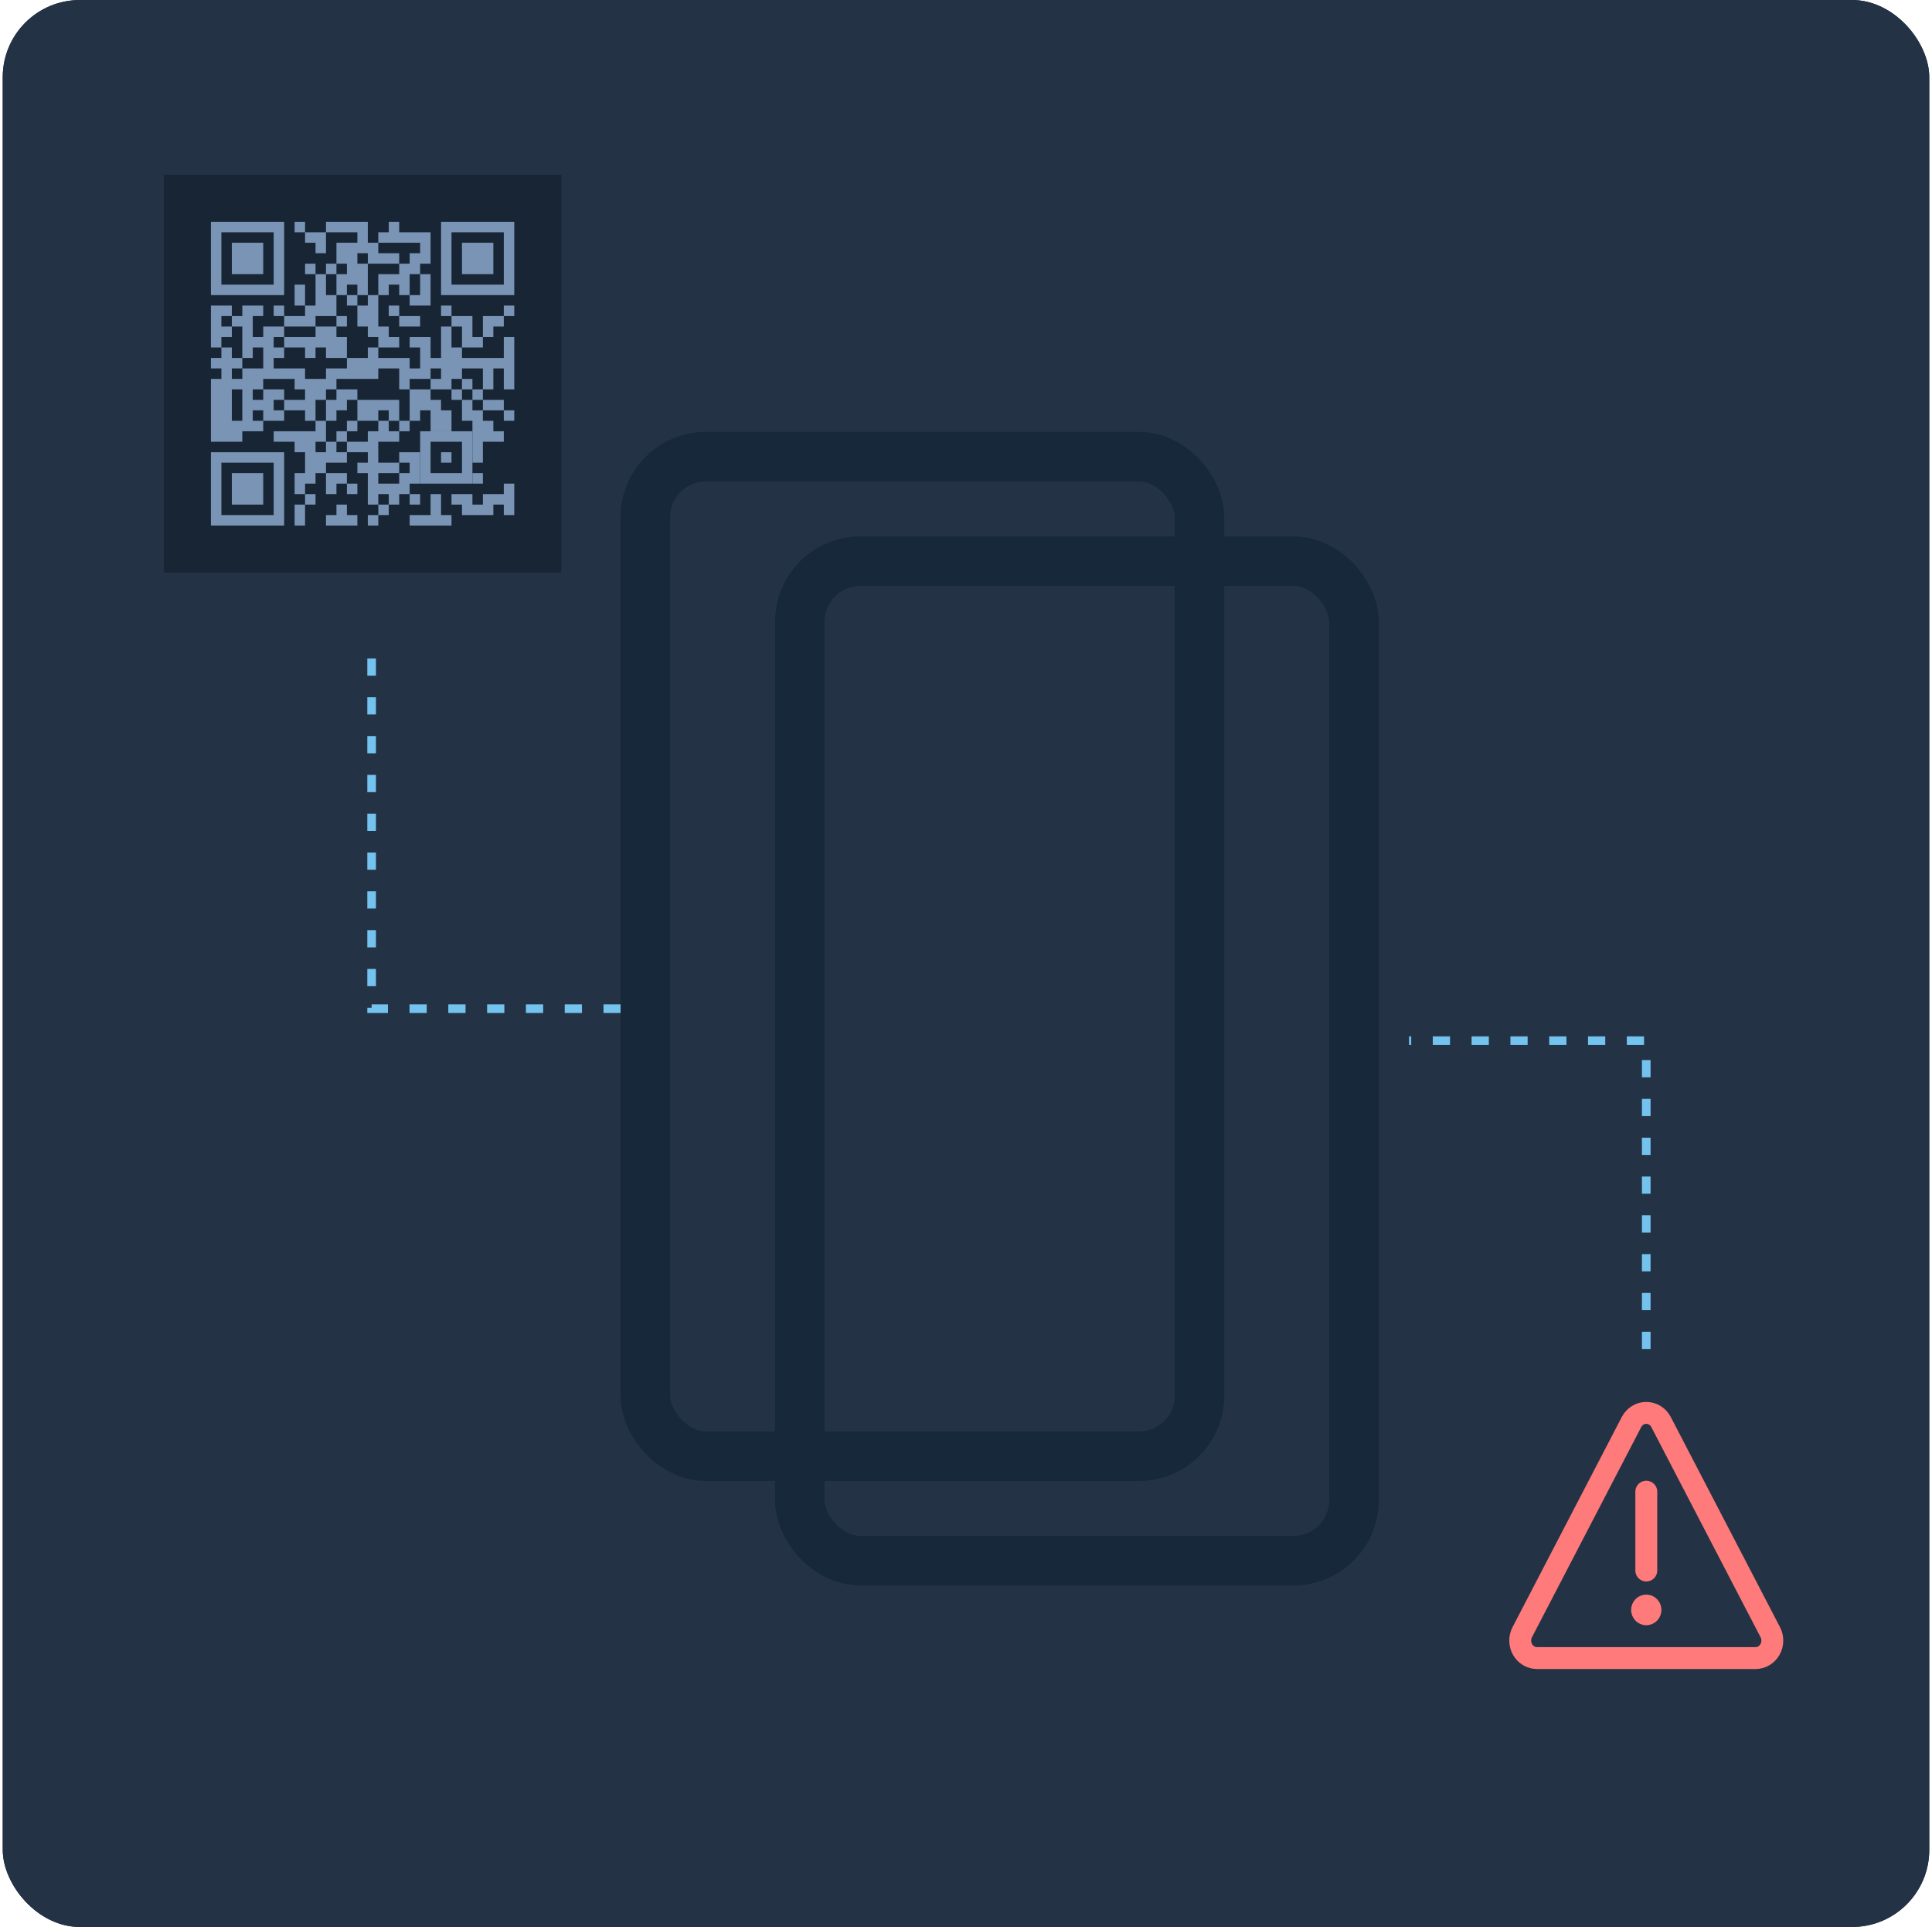 <svg width="351" height="350" viewBox="0 0 351 350" fill="none" xmlns="http://www.w3.org/2000/svg">
<rect x="0.5" y="0.008" width="350" height="350" rx="14" fill="#121F2E"/>
<rect x="0.5" y="0.008" width="350" height="350" rx="14" fill="#233345"/>
<path d="M299.853 292.422C299.853 292.633 299.773 292.836 299.629 292.985C299.487 293.134 299.292 293.218 299.09 293.218M299.853 292.422C299.853 292.211 299.773 292.009 299.629 291.86C299.487 291.711 299.292 291.627 299.09 291.627M299.853 292.422L299.09 291.627M299.09 293.218C298.888 293.218 298.693 293.134 298.55 292.985C298.407 292.836 298.327 292.633 298.327 292.422M299.09 293.218L298.327 292.422M299.09 291.627C298.888 291.627 298.693 291.711 298.55 291.86C298.407 292.009 298.327 292.211 298.327 292.422M299.09 291.627L298.327 292.422M301.763 258.276C301.499 257.778 301.112 257.363 300.642 257.074C300.171 256.785 299.636 256.633 299.09 256.633C298.544 256.633 298.008 256.785 297.538 257.074C297.068 257.363 296.68 257.778 296.417 258.276L276.568 296.452C276.311 296.936 276.18 297.482 276.188 298.035C276.196 298.588 276.341 299.13 276.612 299.607C276.881 300.083 277.266 300.478 277.727 300.752C278.188 301.026 278.71 301.171 279.241 301.171H318.939C319.47 301.171 319.992 301.026 320.452 300.752C320.914 300.478 321.298 300.083 321.568 299.607C321.838 299.13 321.984 298.588 321.991 298.035C321.999 297.482 321.868 296.936 321.611 296.452L301.763 258.276Z" stroke="#FF7A7A" stroke-width="3.977" stroke-linecap="round" stroke-linejoin="round"/>
<path d="M299.094 285.266V270.949" stroke="#FF7A7A" stroke-width="3.977" stroke-linecap="round" stroke-linejoin="round"/>
<path d="M101.968 31.738H29.781V104.007H101.968V31.738Z" fill="#182534"/>
<path fill-rule="evenodd" clip-rule="evenodd" d="M53.523 40.285H55.423V42.188H53.523V40.285ZM59.224 40.285H66.826V44.09H68.726V45.993H72.527V47.895H66.826V45.993H64.925V47.895H66.826V53.603H64.925V51.7H63.025V53.603H61.124V49.798H63.025V47.895H61.124V44.09H64.925V42.188H59.224V40.285ZM70.626 40.285H72.527V42.188H78.228V47.895H76.327V49.798H74.427V53.603H72.527V51.7H70.626V53.603H68.726V49.798H72.527V47.895H74.427V45.993H76.327V44.09H68.726V42.188H70.626V40.285ZM55.423 42.188H59.224V45.993H57.324V44.09H55.423V42.188ZM55.423 47.895H57.324V49.798H55.423V47.895ZM59.224 47.895H61.124V49.798H59.224V47.895ZM57.324 49.798H59.224V53.603H61.124V57.408H57.324V59.31H51.623V57.408H55.423V55.505H57.324V49.798ZM76.327 49.798H78.228V55.505H74.427V53.603H76.327V49.798ZM53.523 51.7H55.423V55.505H53.523V51.7ZM63.025 53.603H64.925V55.505H63.025V53.603ZM66.826 53.603H68.726V59.31H70.626V61.213H72.527V63.115H68.726V61.213H66.826V59.31H64.925V55.505H66.826V53.603ZM38.32 55.505H42.121V57.408H40.221V59.31H42.121V61.213H40.221V63.115H38.32V55.505ZM44.021 55.505H47.822V57.408H45.922V61.213H47.822V59.31H51.623V61.213H49.722V63.115H51.623V65.018H49.722V66.92H55.423V68.823H59.224V66.92H63.025V65.018H66.826V63.115H68.726V65.018H74.427V66.92H76.327V63.115H74.427V61.213H78.228V65.018H80.128V59.31H82.028V63.115H83.929V65.018H91.53V61.213H93.43V70.725H91.53V66.92H89.63V70.725H87.729V66.92H83.929V68.823H82.028V70.725H78.228V68.823H80.128V66.92H78.228V68.823H74.427V70.725H72.527V66.92H68.726V68.823H61.124V70.725H59.224V72.628H57.324V76.433H55.423V74.53H51.623V72.628H55.423V70.725H53.523V68.823H47.822V70.725H45.922V72.628H47.822V70.725H51.623V72.628H49.722V74.53H51.623V76.433H47.822V74.53H45.922V76.433H47.822V78.335H44.021V80.238H38.32V68.823H40.221V66.92H38.32V65.018H40.221V63.115H42.121V65.018H44.021V66.92H42.121V68.823H44.021V66.92H47.822V63.115H45.922V65.018H44.021V59.31H42.121V57.408H44.021V55.505ZM42.121 70.725H44.021V76.433H42.121V70.725ZM49.722 55.505H51.623V57.408H49.722V55.505ZM70.626 55.505H72.527V57.408H70.626V55.505ZM80.128 55.505H82.028V57.408H80.128V55.505ZM91.53 55.505H93.43V57.408H91.53V55.505ZM61.124 57.408H63.025V59.31H61.124V57.408ZM72.527 57.408H76.327V59.31H72.527V57.408ZM82.028 57.408H85.829V61.213H87.729V63.115H83.929V59.31H82.028V57.408ZM87.729 57.408H91.53V59.31H89.63V61.213H87.729V57.408ZM57.324 59.31H61.124V61.213H63.025V65.018H59.224V63.115H57.324V65.018H55.423V63.115H51.623V61.213H57.324V59.31ZM83.929 68.823H85.829V70.725H83.929V68.823ZM61.124 70.725H64.925V72.628H63.025V74.53H61.124V76.433H59.224V72.628H61.124V70.725ZM74.427 70.725H78.228V72.628H80.128V74.53H82.028V78.335H78.228V74.53H76.327V76.433H74.427V70.725ZM82.028 70.725H83.929V72.628H82.028V70.725ZM85.829 70.725H87.729V72.628H85.829V70.725ZM64.925 72.628H72.527V76.433H70.626V74.53H68.726V76.433H64.925V72.628ZM83.929 72.628H85.829V74.53H87.729V76.433H89.63V78.335H91.53V80.238H87.729V84.043H85.829V76.433H83.929V72.628ZM87.729 72.628H91.53V74.53H87.729V72.628ZM91.53 74.53H93.43V76.433H91.53V74.53ZM57.324 76.433H59.224V80.238H57.324V82.14H59.224V80.238H61.124V82.14H63.025V84.043H59.224V85.945H57.324V87.848H55.423V89.75H53.523V85.945H55.423V82.14H53.523V80.238H49.722V78.335H57.324V76.433ZM63.025 76.433H64.925V78.335H63.025V76.433ZM68.726 76.433H70.626V78.335H72.527V80.238H68.726V84.043H72.527V85.945H68.726V87.848H72.527V85.945H74.427V84.043H72.527V82.14H76.327V87.848H74.427V89.75H72.527V91.653H70.626V89.75H68.726V91.653H66.826V85.945H64.925V84.043H66.826V82.14H63.025V80.238H66.826V78.335H68.726V76.433ZM72.527 76.433H74.427V78.335H72.527V76.433ZM61.124 78.335H63.025V80.238H61.124V78.335ZM59.224 85.945H63.025V87.848H61.124V89.75H59.224V85.945ZM85.829 85.945H87.729V87.848H85.829V85.945ZM63.025 87.848H64.925V89.75H63.025V87.848ZM91.53 87.848H93.43V93.555H91.53V91.653H89.63V93.555H83.929V91.653H82.028V89.75H85.829V91.653H87.729V89.75H91.53V87.848ZM55.423 89.75H57.324V91.653H55.423V89.75ZM74.427 89.75H76.327V91.653H74.427V89.75ZM78.228 89.75H80.128V93.555H82.028V95.458H74.427V93.555H78.228V89.75ZM53.523 91.653H55.423V95.458H53.523V91.653ZM61.124 91.653H63.025V93.555H64.925V95.458H59.224V93.555H61.124V91.653ZM68.726 91.653H70.626V93.555H68.726V91.653ZM66.826 93.555H68.726V95.458H66.826V93.555Z" fill="#7994B4"/>
<path fill-rule="evenodd" clip-rule="evenodd" d="M38.32 40.285H51.623V53.603H38.32V40.285ZM40.221 42.188H49.722V51.7H40.221V42.188ZM42.121 44.09H47.822V49.798H42.121V44.09ZM80.128 40.285H93.43V53.603H80.128V40.285ZM82.028 42.188H91.53V51.7H82.028V42.188ZM83.929 44.09H89.63V49.798H83.929V44.09ZM38.32 82.14H51.623V95.458H38.32V82.14ZM40.221 84.043H49.722V93.555H40.221V84.043ZM42.121 85.945H47.822V91.653H42.121V85.945ZM76.327 78.335H85.829V87.848H76.327V78.335ZM78.228 80.238H83.929V85.945H78.228V80.238ZM80.128 82.14H82.028V84.043H80.128V82.14Z" fill="#7994B4"/>
<path d="M67.516 119.598V183.215H114.109" stroke="#74C3EF" stroke-width="1.567" stroke-dasharray="3.13 3.92"/>
<path d="M299.086 245.028V189.027H255.992" stroke="#74C3EF" stroke-width="1.567" stroke-dasharray="3.13 3.92"/>
<rect x="145.305" y="101.926" width="100.682" height="181.558" rx="11" stroke="#17283A" stroke-width="9"/>
<rect x="117.242" y="82.945" width="100.682" height="181.558" rx="11" stroke="#17283A" stroke-width="9"/>
</svg>
